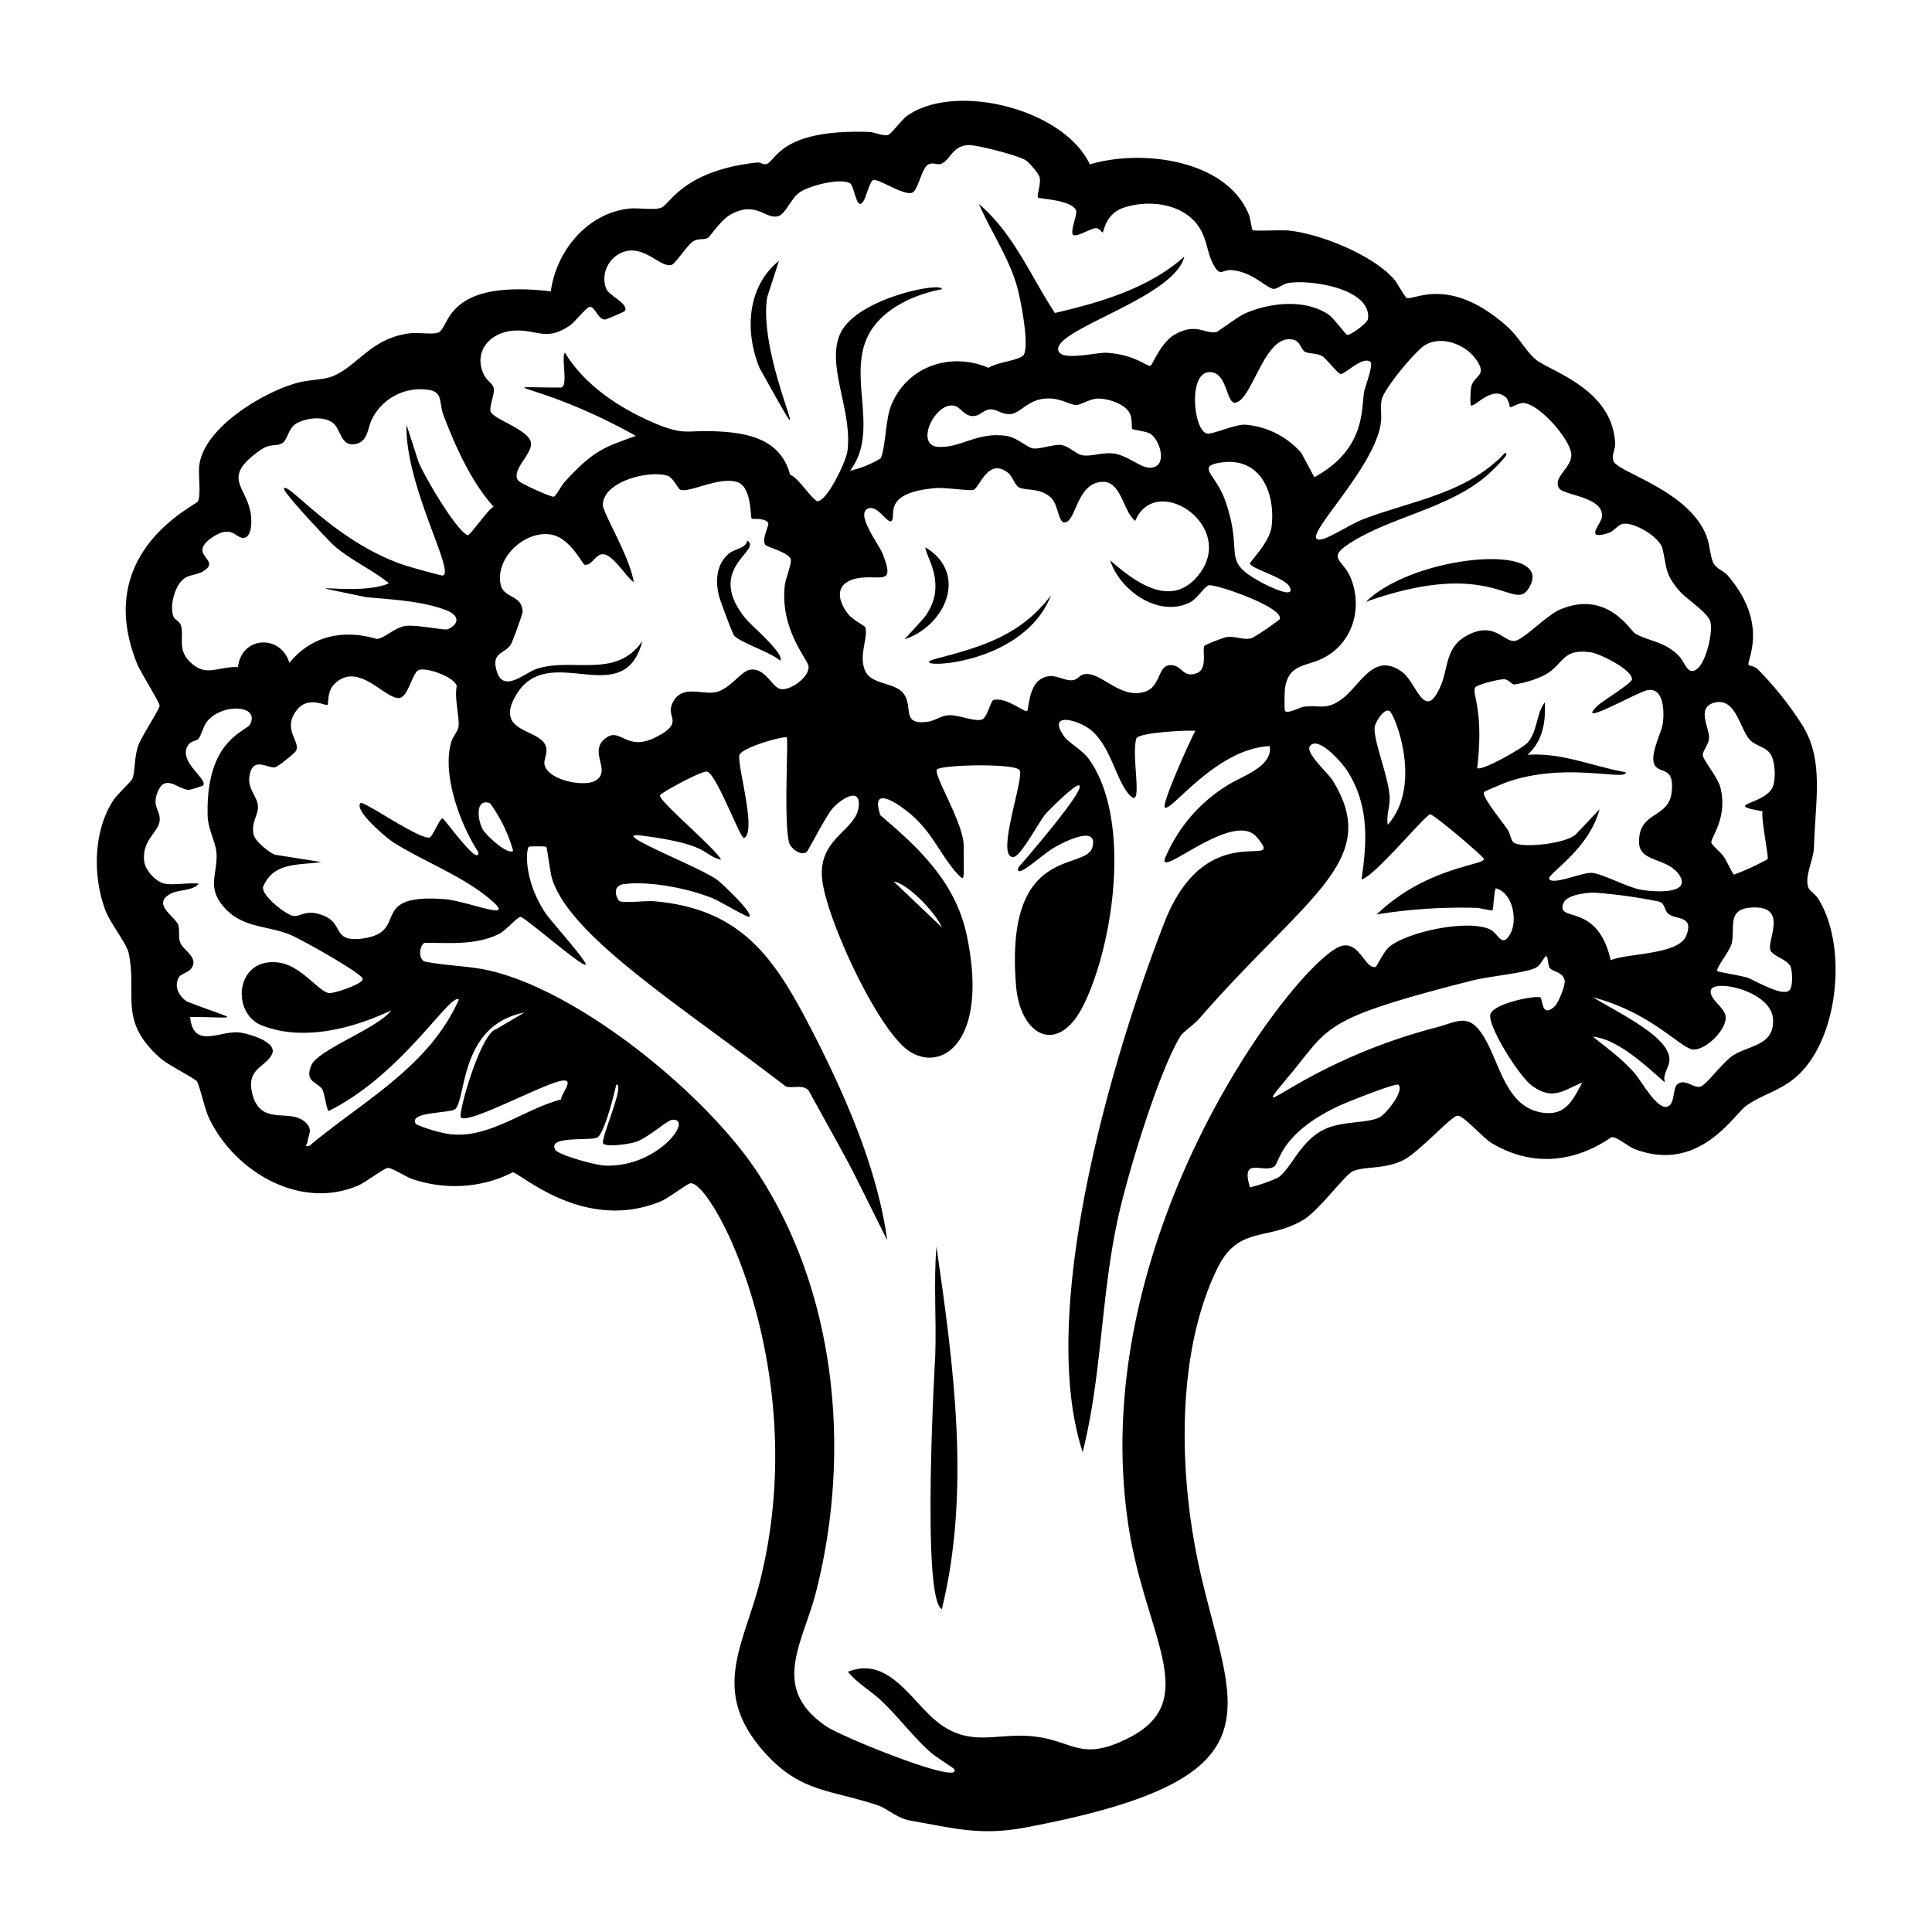 <svg xmlns="http://www.w3.org/2000/svg" viewBox="0 0 1000 1000"><path d="M707 311.5c68-24.2 77 7.6 85-8.3 11.4-22.5-60.3-15.9-85 8.3M380 329c3.4 3.7 19.2 8.7 23.8 13 2.7-3.4-15-18.3-17.6-21.5-21.9-26.5 8.7-35.5.6-40.7-.6 4-6.5 4.2-9.6 6.8-6.5 5.5-7 14.3-5 22 .5 2.1 7 19.6 7.8 20.4m561 136c-1.3-2-4.3-4-4.9-5.4-2.4-5.6 2.7-14.8 2.8-21 .7-24.5 5.4-45.4-6.3-63.7a174 174 0 0 0-23.2-28.9c-1.2-1-4.2-1.6-4.3-1.8-1.4-2 11-20.8-10.8-46.3-2.1-2.5-6.2-3.5-7.7-7-1.5-3.7-1.6-9-3.4-13.6-9-23.1-44.5-32.5-47.8-38.2-1.7-3 .8-6.4.6-9.6-1.4-28.5-33.7-37.2-41.3-43.6-4.6-3.8-9-12-14.7-17-29.3-26-47.5-13.7-51.8-14.6-.7 0-5.2-8.1-6.5-9.6-11-12.7-38.4-23.8-55-25.4-3-.3-17.7.4-18.4-.2-.3-.3-1.2-6.1-1.8-7.8-11.6-29-56-34.2-82.4-26.2-13.5-28.8-69.6-42.7-94.5-25.2-2.8 1.9-8.5 9.8-10.1 10-2.8.5-6.8-1.5-9.8-1.6-46.9-1.6-48 15.7-53.3 16.7-1.3.2-3-1-4.4-.9-39 4.2-45.4 22.2-50 23.5-4.2 1.3-11.7-.2-16.6.4-21.6 2.5-37.5 22-40.3 42.8-55.6-6.5-52 19.2-58.4 21.4-3.1 1-10.3-.2-14.4.3-20 2.3-27.3 17-40 22.2-4.9 2-12.5 1.8-18.2 3.4-17.3 4.6-47.6 22.6-50.8 41.8-1 5.3 1 15.9-.9 19.6-1.1 2.3-55 26.3-31.3 84.4 1.7 4 11.5 19.7 11.5 21.3 0 1.9-9.4 16.1-11 20.6-2.2 6.2-1.6 13.7-3.1 17.3-.7 1.5-8 8.2-10 11.4-10.3 16-10.5 39.4-3.9 56.8 2.5 6.6 10.9 17 12 22 4.6 22.4-5.7 34.9 16.6 54.6 3.8 3.3 17.8 10.4 18.7 11.8 1.4 2 4 14.1 6.2 18.8 13 27.7 47 48 77.1 35.2 3.5-1.4 13.7-9.1 15.6-9.2 2.2 0 9.3 4.6 12.4 5.7 29.7 10 51.8-3.4 52.1-3.4 3.8 0 36.6 31.2 76.3 15.2 4.4-1.8 13.6-9 15.6-9.5 11.1-2.3 63.4 95.8 36.4 205-8.1 33-25.7 56.3.1 87.2 19.2 23 35 21.3 60 29.5 5.7 1.8 10.3 6.9 17.8 8.2 23.1 4 36.2 8 60.4 3.3 135.7-25.8 104.8-61 88.6-135.4-10.2-47-12-109.2 9.4-153.4 11-22.9 26-14.3 44.7-25.5 8.4-5.1 21.6-23.5 25.7-25.2 6.3-2.7 16-.8 26-5.7 7.9-3.9 24.7-22.6 28-23 3-.5 13.2 11.5 18 14.3 33.5 19.8 60.6-3 62-3.2 2.8-.2 8.4 4.9 11.9 6.2 33.4 12.6 51.1-17.8 57.7-22.5 8.6-6.1 18.3-7.8 27-16 21.2-20.1 25.3-67.6 10-91.4m-54.2-101c11.9-3.9 13.8 14 19.3 19.3 3.4 3.3 8.8 3.4 11 8.2 1.8 3.9 2.2 11.9.6 15.8-3.8 9.4-26.8 9-5.3 12.7-.9 3.6 3.3 23.8 2.6 24.8a125 125 0 0 1-17.4 8c-.5 0-4-7.5-5.3-9.3-1.3-2-6.1-6-6.4-7.2-.5-2.7 8.6-12.6 4.7-28.5-1.3-5.3-8.9-14.2-9.1-16.7-.3-2.3 3-5.4 3.2-9 .2-5.3-6.4-15.3 2.1-18.1M715.1 207.1c1-5.6 16.8-24.5 21.8-28 8.3-5.8 21-1.2 26.6 6.3 7.1 9.4-.6 8.5-2 14.9a44 44 0 0 0-.3 9.4c1.7 1.9 11-10.7 18.2-4 1.6 1.4 2 5 2.2 5.1.3.2 4.4-2 6.3-2.2 8-.5 25 18.7 25.4 26.6.3 7-9.8 11.8-6.3 17.5 2.3 3.8 23.7 4.4 22.1 15.1-.5 3.5-9.3 12.1 3.4 8.1 2.5-.8 5-4 6.9-4.6 5.4-1.8 19.7 6.5 21.1 12.7 2.3 9.9 1.2 13.1 8.7 21.8 3.8 4.4 14.5 11 16 15.8 1.6 5.4-2 20.4-6.4 24.3-5.3 4.5-6.4-3-10.1-6.7-7.8-7.6-15-7-22.5-11.4-2.3-1.3-14.5-23.1-39.4-12-6 2.7-18.3 15.2-22.6 15.9-5.8 1-10.6-10.7-25.2-2.6-11 6.2-9.2 16.5-13.4 26.1-8.3 19-12.3-2-20-7.5-14.7-10.5-21.4 7-31 14.1-8.2 6-11.2 3-19.8 4-2 .3-8.1 3.8-9.7 2.2-.4-.4-.2-10 0-11.7 1.9-13.1 11.4-11.1 20.4-16 15-8 20-26.3 13.4-41.7-4-9.3-12.7-9.6.5-17.9 21.1-13.2 49.3-17.4 69.2-33.7 2.5-2.1 14.6-13.4 10.2-12.4-19.8 21-48 24.5-73.3 34.2-5.8 2.2-17 9.4-21.2 10.3-14.8 3.2 26.8-35 30.4-60 .6-3.9-.3-8 .4-12m101 224.3c-4.6 5.4-29.3 7.9-32.9 4.5-1-.9-1.6-4.5-2.7-6.2-2-3.3-13.8-17.5-12.4-19.7.3-.5 9.1-4 10.6-4.7 30.9-11.5 63.4-.7 62.8-5.6-17-3-33.3-10.3-50.9-9 8-7.2 9.5-17 9-27.2-4.5 5.9-3.7 15-9 21-2.3 2.6-24 15-26 13 3.6-30.9-3-38.3-1-41.7 1-1.5 13-4.5 15.2-4.2 2 .2 3.2 2.2 4.8 2.7a54 54 0 0 0 15.3-4.6c10.8-5.4 9-14.4 24.8-12 4.7.8 21.3 9 21 14-.2 2-15.1 11-17.8 13.6-12.4 11.9 21-7.4 26-8.1 8.5-1.3 8.5 11.5 7.8 17s-7.4 17-4 22.2c2.9 4 10.2.5 8.5 14-1.8 13.6-17.4 9.3-16.8 26 .4 10 14.9 7.5 20.8 16.5 6.7 10.4-14 8.7-20 7.6-7.6-1.5-20-8.4-25.3-8.7-5-.3-19.6 6.3-22 3.3-1.9-2.4 20.4-14.8 26-36.2zm-104.6-54.8c.2-2.6 4.9-10.4 7.8-8.5 2.5 1.6 17.4 38-1 58.8-.8-4.8 1.1-9.3 1-14-.3-10.1-8.3-28.9-7.8-36.3m-92.5-28c-6.3 2-7.1-3.2-11.3-4.1-8.8-2-6.2 10.2-14.5 13.3-13.3 5-23.8-11.1-32.5-8.7-2 .5-3 2.8-5.8 3-5.7.2-9.8-4.7-16.5-.4-6 4-5.9 15.5-6.8 16.3-1.1 1-10.7-7.3-17.3-5.7-1.6.4-3.2 9-6 10.1-3.9 1.3-12-2.4-16.9-2.2-4.4.1-7.3 2.9-11.4 3.4-14.2 1.8-6.7-8.3-12.8-15.2-4.7-5.2-16.3-4.1-19.4-11.2-3.5-8 1.6-16.8.1-22.5 0-.6-6.8-4-9-7-6.7-8.8-5.8-17 6.3-18.6 11-1.4 18.3 4 11.5-12.8-1.9-4.7-13.8-20-7.6-23 5-2.4 10.5 8.3 12.4 6.3 2.6-2.9-5.2-14.7 23.2-17 4.5-.3 17 1.5 19 1 3.4-.8 7.6-17.6 18.5-8.5 1.5 1.3 3.5 6.2 4.9 7 4 2.2 11 0 17 5.6 3.8 3.7 3.6 13.4 7.3 12.7 5.7-1 6-20.6 19.3-21 9.7-.4 10.7 15.6 16.9 20.2 10.9-26 54.5 3.8 31.6 29.4-14.2 15.8-32.6 1.5-44.6-9 5 15.7 25.3 30 41.5 21.7 3.6-1.9 7-7.7 9.4-8.7 2.7-1.2 39.8 11.5 36.8 17.6a139 139 0 0 1-14.1 9.6c-4.7 1.4-8.2-1-13-.5-1.5.1-11.5 4-11.8 4.6-1.3 2.2 2 12.4-4.4 14.3M494.3 210.1c2.8.8 4.7 4.9 8.6 5.2 4.4.5 6-3.5 10-3.4 3.4 0 5.7 2.8 10.2 2.4 5-.4 9-7.4 18-8 7.7-.6 12.3 3.3 16 3.3 2.5 0 7.1-3.3 11.3-3.3 5.2 0 14.5 2.8 16.6 8.2 1 2.4.7 7 1 7.5s7.3 1.2 9.4 2.5c5.2 3.4 9.2 17.3 0 17.6-5 .2-12-6.6-19.2-7.4-5.8-.6-11 1.6-15.7 1-3.8-.6-7.2-5-11.6-5.4-3.8-.3-10.9 2.3-14.2 1.8-3-.4-8.2-5.7-14-6.5-15-2.1-23.3 6.3-35 5.7-12.7-.7-1.4-24 8.6-21.2M653 301.5c-21.8-11.8-8.8-13.7-18.8-42.3-4.8-13.8-15.4-17.8-2.2-19.8 20.3-3 28.2 15.4 26.2 33-1 8.4-11.3 18.2-11.2 19.3.2 2.5 18.3 7.3 20.6 12.2 3.1 6.8-12.6-1.3-14.6-2.4m53.1-98.9c-1.6 8.6 1.1 29.8-25.8 44.4l-6.7-12.5a43 43 0 0 0-29.4-14.7c-5.5 0-16.3 5-19.3 4.6-7-.8-10.3-31.5 1.1-31.8 9.4-.2 8.6 16.5 13.4 15.8 9.1-1.3 15.2-37 30.5-32.4 3 .9 3.7 5 5.4 6 2 1.2 5.8.6 9 2.3 2.3 1.4 8.2 9.2 9.6 9.3 2.3.1 10.9-9 15.2-6.5 2.1 1.3-2.4 12.6-3 15.5m-440.9-31.4c12.9-1.1 17.2 6 30-2.9 2.2-1.6 8.4-9.2 9.8-9.4 3-.6 4.2 6.2 8 6.5.8 0 10.1-4 10.4-4.4 2.3-3.6-8.1-8-9.5-11.3-3.4-8 1.5-17.4 9.8-19.6 10.3-2.8 18.3 8.6 23.9 7 2-.5 8.2-10.5 11.4-12.3 2.8-1.6 5.4-.5 7.4-1.7 1.2-.6 6.7-9.3 11.7-12 13.2-7.4 18 2.5 24.6.8 3.8-.9 6.7-9.3 11.3-12.4 5-3.4 21-7.6 26-4.6 2.4 1.4 3.4 16 7.3 8.5 1.2-2.3 3-9.6 4.7-10.2 2.8-.8 15.5 8 20 6.6 3.2-1 4.9-12.6 8.4-14.6 2.6-1.5 4.8.5 7-.5 4.5-2 5.7-9.5 14.2-9.6 4.6 0 25.6 5.4 29.4 7.9 1.8 1.2 6.6 6.8 7.1 8.8.8 3-1.5 9.8-.9 10.4.8.8 17.7 1.2 19.8 6.8.7 1.8-3.2 10.9-1.6 12.5s9.4-3.5 11.9-3.4c1.8.1 3 2.2 3.3 2.2 1 0 1.1-9.4 11-12.8 12.6-4.2 29.8-2.4 38.2 8.9 5 6.6 4.7 13.8 8.1 20.2 3.8 7.2 4.5 2.8 9.5 3.2 11 .9 17.7 9.1 21.7 9.7 1.8.3 5-2.6 7.7-3 11-1.9 43 2.6 41.3 18.5-.3 2.2-9 8.6-10.8 8.3-.7 0-6.9-8.6-9.7-10.5-12.1-8.2-30.5-6.2-43.3-.5-3.7 1.7-14 9.5-14.8 9.6-6.3.9-10.3-4.8-21 1-7.6 4-12 16.1-13 16.4-2.1.5-7.7-5.7-22.6-6.7-5.2-.4-24.7 4.9-25.2-1.7-.9-10.9 60.3-27 65.3-48.1-18.1 16.3-43.6 23.8-67 29.2-12.6-19.2-21.4-41.2-39.3-56.4 6.3 14.5 15.5 27.7 19.8 43 1.8 6.5 6.4 30.1 3.4 35-1.6 2.9-14.7 4-18.2 6.8-20.1-8.6-43-.5-50.8 20.4-2.5 6.8-2.8 23-5.2 26.5a50 50 0 0 1-15.7 6.3c15.6-20.5-1.7-48.5 9.5-70.2 7-13.5 23.6-21 38-23.7.5-4-43.8 4.4-52.5 22.8-7.7 16.4 6.5 40.4 3.6 61.2-.8 5.2-10 24.8-15.2 25.7-2.4.4-10.5-12.7-14.4-13.6-4.8-18-20.8-21.7-37.5-22.5-16-.9-16.8 2.5-33-4.4-17.8-7.6-36-19.6-46.1-36.4-2.1 2.8 2.1 18.1-2.3 18.1-38.8 0-13-4 39 25-14.9 5.6-21 6.4-36.7 23.7-1.6 1.6-4.6 7.5-5.8 7.8s-17.3-6.8-18.5-8.5c-3.7-5.6 8.2-14 6.6-20-1.8-6.4-19.3-11.7-20.7-15.5-1-2.3 2-8.8 1.6-11.8-.3-2.6-3.4-4.2-4.8-6.7-6.2-11.8 2-22.2 14.4-23.4m76.7 209c-18 10.9-20.5-5.3-29.2 2.5-7.8 7 4 16.5-4.6 21.4-6.1 3.5-25.1-.5-26.3-8.6-.3-2.2 1.3-5 1-7.7-.7-11.1-27.9-7.3-15.7-28 16.9-28.7 55.7 9.2 65.4-28-13.7 20-36.5 8.2-55 14.5-6 2.1-16.8 12.4-20.3 1.4-3.3-10.4 4.3-9.1 7.3-14.3.8-1.3 6-15.5 6-16.8-.2-8.7-9.6-6.8-11.3-13.8-3.2-14.2 12.8-28.5 26.1-26.1 10 1.8 16.2 15.5 17.3 15.6 3.4.5 5.2-4.3 8.4-5.3 5.4-1.7 12.7 11.4 17 14.3-1.9-13-16-35.8-16-40.1.4-12 23.6-17.9 33.3-15 3.3.9 5.5 7 7.1 7.4 5.3 1.2 20-7 29.1-4.1 7.7 2.3 6.8 18.3 7.6 19 .3.3 6.9-.6 8.5 2.2.7 1.1-3.4 8.2-1.6 11.2.8 1.3 12.4 4 13.3 7.7.5 2.4-2.8 10.1-3.1 13.5-2.5 22.9 12 38.2 12.3 41.8.5 5.4-9 12.4-14.1 11.8-4.6-.4-8-11-15.8-10.1-5 .5-10.5 9.9-17.9 11.6-6.8 1.7-17.3-4-22.2 4.9-4.6 8.1 5.5 9.9-6.6 17.2m-199.6 62.1c-3-1.1-10.5-7.2-11-10.4-1.4-6.5 2.4-9.9 2.2-14.6-.2-5.2-5.4-8.9-4.4-15.6 1.7-10.9 9.7-3.7 13.4-4.7 1.5-.4 10.2-7.3 10.8-8.6 2.1-5-7-10.9-.1-20.4 6-8.5 15.5-2.4 16.4-3.3.4-.4-.2-6.8 3-10.2 12.2-13.2 26.3 7 33.8 6.7 5-.1 6.9-13.3 10.4-14.5 4.4-1.5 18.6 3.8 19.6 8.3-1.2 6.3 1.2 14.8 1 20.4-.2 2.9-3 5.7-3.8 8.5-5 16.8 4.6 42.7 14 57.1.4 8.1-17.5-17.5-18.6-17.5-1.4 0-5.2 9.7-6.7 9.9-5.7.9-34.3-19.3-35.7-17.8-3.6 3.8 14 18.5 17.3 20.5 15.8 9.9 37 17.8 51.1 30.4 11.8 10.5-12.9-.2-24.9-1.2-40-3-18 16.8-41.9 20.3-16.7 2.4-9.8-7.5-20.8-11.8-9.2-3.7-11.9 1-15.9.1s-17-11.1-15.2-15.3c5.5-12.7 18.7-10.8 30-12.5zM250 429.5c-2.8-4.7-4.3-16.5 3.6-13.8a77 77 0 0 1 12 24.7c-2.9 2.3-14-8.1-15.6-10.9M95.7 299.2c2.6-1.7 6.5-1.8 9.1-3.3 10.8-6.2-8.5-8.4 5-17.7 10.2-7 12.2.5 16.3.2 4.5-.4 4.2-9.1 3.7-12.5-2.3-14.5-15.2-18.4 4.2-32.4 6-4.4 7.8-2.1 11.9-4 2.7-1.3 3.2-7.3 7-10 5-3.2 14.6-4.4 19.4-.6 4.2 3.3 4 12 11.2 11 7.3-1.1 6.4-8.1 9.3-13.5a28 28 0 0 1 28.4-14.7c8.3.9 5.9 6.5 8.3 13.1 6.2 16.3 14.4 34.6 26 47.5-2.8 1.1-12.3 15.2-13.5 14.7-6-2.5-22.6-30.9-25.4-38l-6.2-19.1c-.8 31.6 25.9 77.4 18.6 78-1 0-17.9-4.7-20.4-5.6-35.3-12.2-58.8-42.2-61.6-39.6-1.4 1.3 23 27 24.9 28.8 9 8.3 20.1 12.8 29.4 20.4-15.7 7.3-58.2-2.5-11.7 7.2 13 1.2 29.6 2 41.7 6.9 6.5 2.6 6.5 7 .5 9.7-1.7.7-16.3-2.5-22-1.7-5.8.9-10.6 6.4-14.8 6.7-1 0-27-10-45.2 12.4-4.6-15.1-25-13.7-26.6 2.2-10.7-.5-16.8 5.8-25.4-3.3-6-6.3-2.4-12.5-4.2-18.4-.6-2-3-2.8-3.7-4.2-2.4-5.6.6-16.8 5.8-20.2m64.3 294c-3 .2-1.1-.6-.9-2 .7-4.5 2.8-6.4-.7-10-8-8-23 2-27.6-14.3-4-13.9 6.8-14.4 10-21.3 3-6.5-12.9-10.8-17.1-11.2-10.5-.9-23.5 8.8-25.3-8 25.9 0 25.9 2.6-1.6-8-4.2-2.7-7-8-4.1-12.7 1-1.6 4.6-2.3 6.2-4.3 4.3-5.7-4-9.4-5.6-13.5-1.1-3-.2-6-1-9-1.4-4.4-14.1-10.9-4-16.3 4-2.2 11.4-1.4 14.6-5.2-5.3-.7-12.5.9-17.5 0-4.6-.8-10.4-7-10.8-11.9-1-10.7 7.1-14.5 8-20.4.6-5.7-3.6-7-1.5-13.8 3.9-12 11.1-2.4 16.7-2.5 1 0 7.1-2 7.4-2.3 2.3-3.3-12.3-11.7-8.3-20 1.5-3.2 4.3-2.7 5.7-4 1.4-1.4 2.6-6.4 4.3-8.7 7.3-9.8 27.7-9.3 22.6 1-2 4-23.3 7.8-22 48 .3 6.3 4 13.1 4.5 18.2 1 11.5-5.8 18.4 4.9 29.6 9.1 9.5 21.1 8.5 32.8 13 5 1.9 37.4 20 38 23 .6 2.6-14.7 7.7-17.4 7.4-5.6-.8-14.3-14.3-26.2-15.8-22.3-2.8-24.6 26.1-8.7 32.5 21.4 8.5 47.1 1.7 67-7.7-6.2 8.9-37.8 20.3-41.2 28.3-3.8 8.8 3 8.6 5.6 12.5 1.2 2 2.3 11.3 3.4 11.2 38.2-19 62.9-61.5 67.3-57.6-15.6 35-49.4 52.2-77.5 75.8m73.9-6a71 71 0 0 1-18.5-5.3c-4.9-6.7 18.3-5.5 20.4-8 5.6-6.4 2.5-43.3 35.6-49.8l-14.6 8.6c-8 2-20 44-18.2 45.7 3.8 3.8 44.1-18.3 52.7-19.1 6.1-.6-.8 6.6-.9 9.8-18.5 4.7-37 20.1-56.5 18m77.7 16c-3.8-.2-22.7-5.3-24.2-8-4.3-7.6 19.2-4.3 22-6.5 3.6-2.7 8.4-22 9.6-27.2 4.8-.7-8.5 28.8-6.8 30.5 2 2 13.7.2 16.7-.8 6-1.8 16.4-11.2 19-11.5 11.7-1-8.1 25.8-36.3 23.6m272.4 186c8.7 58 39 91.4-.7 110.8-24.4 12-27.8.8-48.9-1.3-18.5-1.9-32.3 6-49.2-7.4-13.6-10.8-25.3-34.4-46.3-26 4.9 6 12 10 17.5 15.2 8.9 8.5 16.2 18.5 25.4 26.6 2 1.9 11.6 7.9 12 8.5 5.3 9-57.5-16.2-66.2-22.1-29.5-20.2-11.7-43.2-5-70.4 17.9-71.2 10.5-152.7-29.7-215-26.2-40.8-93-95.6-140.7-106-11-2.3-21.8-2.2-32.7-4.5-3.9-2.6-1.4-9.6.5-9.6 13 0 26.3 1.3 38.3-4.6 3.3-1.6 9.7-9 11.2-8.8 2.5.4 32.2 26.3 33.6 24.7 1.2-1.3-18.8-23.5-21-27-11.2-17.3-9.8-32.5-8.4-34 .3-.3 8.7-.3 9 0 .6.6 2 13.4 3.1 16.7 9.6 30 66.2 65.2 121 107.4 4 1 8.7-1.2 11.7 2 26.3 47.7 17 30 40.7 77.5-4.8-35.7-20.8-72.8-37.1-104.9-19.7-38.5-36-66.3-83.3-70.5-5.2-.4-13.7 1-18 0-1.1-.2-5-8 2.2-8.9 13.8-1.7 33.6 2.3 46.5 7.6 2.4 1 17.7 10 18.4 9.3 2-2-14.4-17.4-16.6-19-8.4-6.5-58-25.5-39.2-23 35.9 4.6 31.3 10.1 41.1 12.5-2.4-5.5-32.3-30.4-31.6-33.3.3-1.3 22.2-13.2 24.5-12.3 5.1 2 17.2 35.1 19 34.3 6.9-3-4-38.9-2.3-43s23.5-10 24.4-9c1 1.2-1.7 44 1.3 54.6.8 2.7 5.8 6.8 8.9 4.8 1-.7 9.9-18.5 13.5-22.6 3.9-4.5 14.4-11.7 13.6-1.3-1.1 12.7-20.9 16.4-19 37.3 1.6 19.7 28.6 78.5 45 89.5 17.3 11.5 41.2-5.3 30-59.4-5.6-27.4-24.2-45.2-44.8-62.6-5.4-15.8 8.3-6.6 14.8-1.3 12.4 10.2 16.2 22 25 31.5 4.1 4.3 3.3 4 3.3-14.5 0-11.9-16.7-38-13.6-39.6 4.4-2.4 40.2-3 42.5.5 2.7 4-12.7 45.4-3.2 45 3.7 0 13.2-18.2 16.7-22.3 1.5-1.8 16-16.3 17.5-14.7 2.7 2.8-28 38.3-31.6 42.4-1.9 7 12.5-7 18.9-10.5 4.2-2.4 22.7-12.1 19.4.1-3.4 12.5-45.5-2-39.5 71.5 2.1 26.2 21.8 36.7 35 10 15.8-32.1 24.9-97.1 2.4-127.6-3.2-4.3-10.2-8.1-12.5-11.3-9-12.7 6.6-9 13.6-3.5 11 8.7 13.4 27.6 21 34.5 6.3 5.8 0-21.5 2.8-30 1-3 26.4-4.4 30.5-3.9-2.6 4.6-17.5 37.8-15.8 39.6 2.8 3 26.4-30.5 54.3-31.7 1.7 11.1-15.3 15.6-23.5 21.3a81 81 0 0 0-30.8 37c-3 10.1 35.6-25.3 47.5-11.3 16.2 19-25.4-12.5-47.6 44-27.3 69.9-66.2 202.1-42.4 274.4 10.4-41.6 9.3-83.5 19.3-125.6 5.2-22 20-71 31.3-89.7 1.2-2 7-6 9.4-8.7 56-64.3 95.1-82 69.4-123.6-2.4-3.9-14.3-14.3-11.8-17.8 4.2-5.8 17 9 19.2 12.6 11.4 17.6 10.5 36.5 7.5 56.4 6.9-1.6 33.1-33.6 35.6-33.7 1.8 0 27 21.3 27.7 23 1.3 3.3-29.7 4-55.4 28.8q25.5-4.1 51.5-3.4c1.8 0 7.9 1.7 8.4 1.2s.8-9.8 1.7-11.3c9 2.2 11.6 17.2 7.2 24.1-4.3 6.8-5.8-.9-10.3-2.9-11.4-5.2-41.7 1.1-51.7 8.8-3.3 2.6-6.8 10.6-7.4 10.7-5.4 1-8-12.3-16.7-11.1C675.4 492 561.1 636.9 584 789.1M462.6 456.3c6.9.8 21.7 16 24.9 23.7zm251.5 122c-6.5 3.3-19.6 1.8-28.7 6.3-12.4 6-16.9 20-23.8 24.9a85 85 0 0 1-14.6 5.1c-5-16.2 6.5-7.3 12.4-10.7 3-1.8 2.6-16.8 33.2-31.3 3.2-1.6 30.2-12.4 31.3-11.1 3 3.3-6.4 15-9.8 16.8m84.2-2.4c-19.7-3-22.1-27.5-31.4-41-7.1-10.5-13-5.9-23.5-3.1-73 19-101.9 56.2-74.4 22.9 19.4-23.6 16.3-27.7 93.1-47.2 8.7-2.2 25.5-3.6 32.2-6.3 3.1-1.3 3.8-4.3 6-6.5 1.3 1.4.7 5 2 6.5 1.2 1.6 7.1 2 7.6 6.6.2 2.5-3.2 11.1-5.1 13-7 6.5-6.2-3.6-7.5-4.5-2.1-1.3-26 3.2-26 9.5 0 7.5 15.3 31.6 21.7 36.2 10.7 7.6 15.6 2.7 26-1.7-5 9.3-8.7 17.4-20.7 15.6m11-108.4c1.6-4.4 11.4-5.4 15.7-5.5a261 261 0 0 1 33.8 4.7c3.3 1.2 2.5 4.6 4.9 6.4 4 3.1 13.4.7 9 11.4-4.2 9.8-30.4 8.8-39 12.5-7-30.7-28.4-19-24.5-29.5m87.8 78.8c-5 3.2-14 15.4-16.8 16.1-3.8 1-7.5-4-11.6-1.5-3.3 2-1.1 11.5-6.3 12-5.3.4-12.9-13.7-16.4-17.6-6.5-7.4-13.8-12.6-21.4-18.7 13.1 1.2 28.3 15.9 37.3 23.7-1.5-4 2.2-7.7 2.3-11.8 0-11.3-22.5-22.2-39.6-32.3 30 7.8 45.3 26.3 51.7 27 6.9.6 18.7-11.3 16.8-18-1.2-4.2-8.7-8.6-7.4-12.8 2-5.8 31.2.7 32.1 15 .9 13.8-12.2 13.5-20.7 18.9m29.4-34c-3.1 4.2-17.6-4.7-22.1-6.3-3-1-14.8-2.8-15.4-3.4-1.1-1.2 6.7-10.6 7.5-14.6 1.7-8.7-2.7-18 11.2-18.3 17.8-.4 7.1 16.7 8.7 22 .9 3.1 8.9 4.8 10.5 8.7 1 2.6 1.2 9.8-.4 12M479 283.4c.3 5.2 12 19.9-.8 36.5l-10 11c21-6.9 33.3-34 10.8-47.6m-81.9-129.5 6.1-18.8c-16.7 13.5-17.7 36.7-10.1 55.4 36 64.4-1.5-2 4-36.6"/><path d="M484.1 701.2c0 .1-7.4 126.4 3.4 131.7 15-61.3 6.1-126-2.8-187.7-1.5 18.6 0 37.3-.6 56m.6-360.3c-20 5.2 44 6.6 59.3-32.8-15.6 20.7-35.5 26.6-59.3 32.8"/></svg>